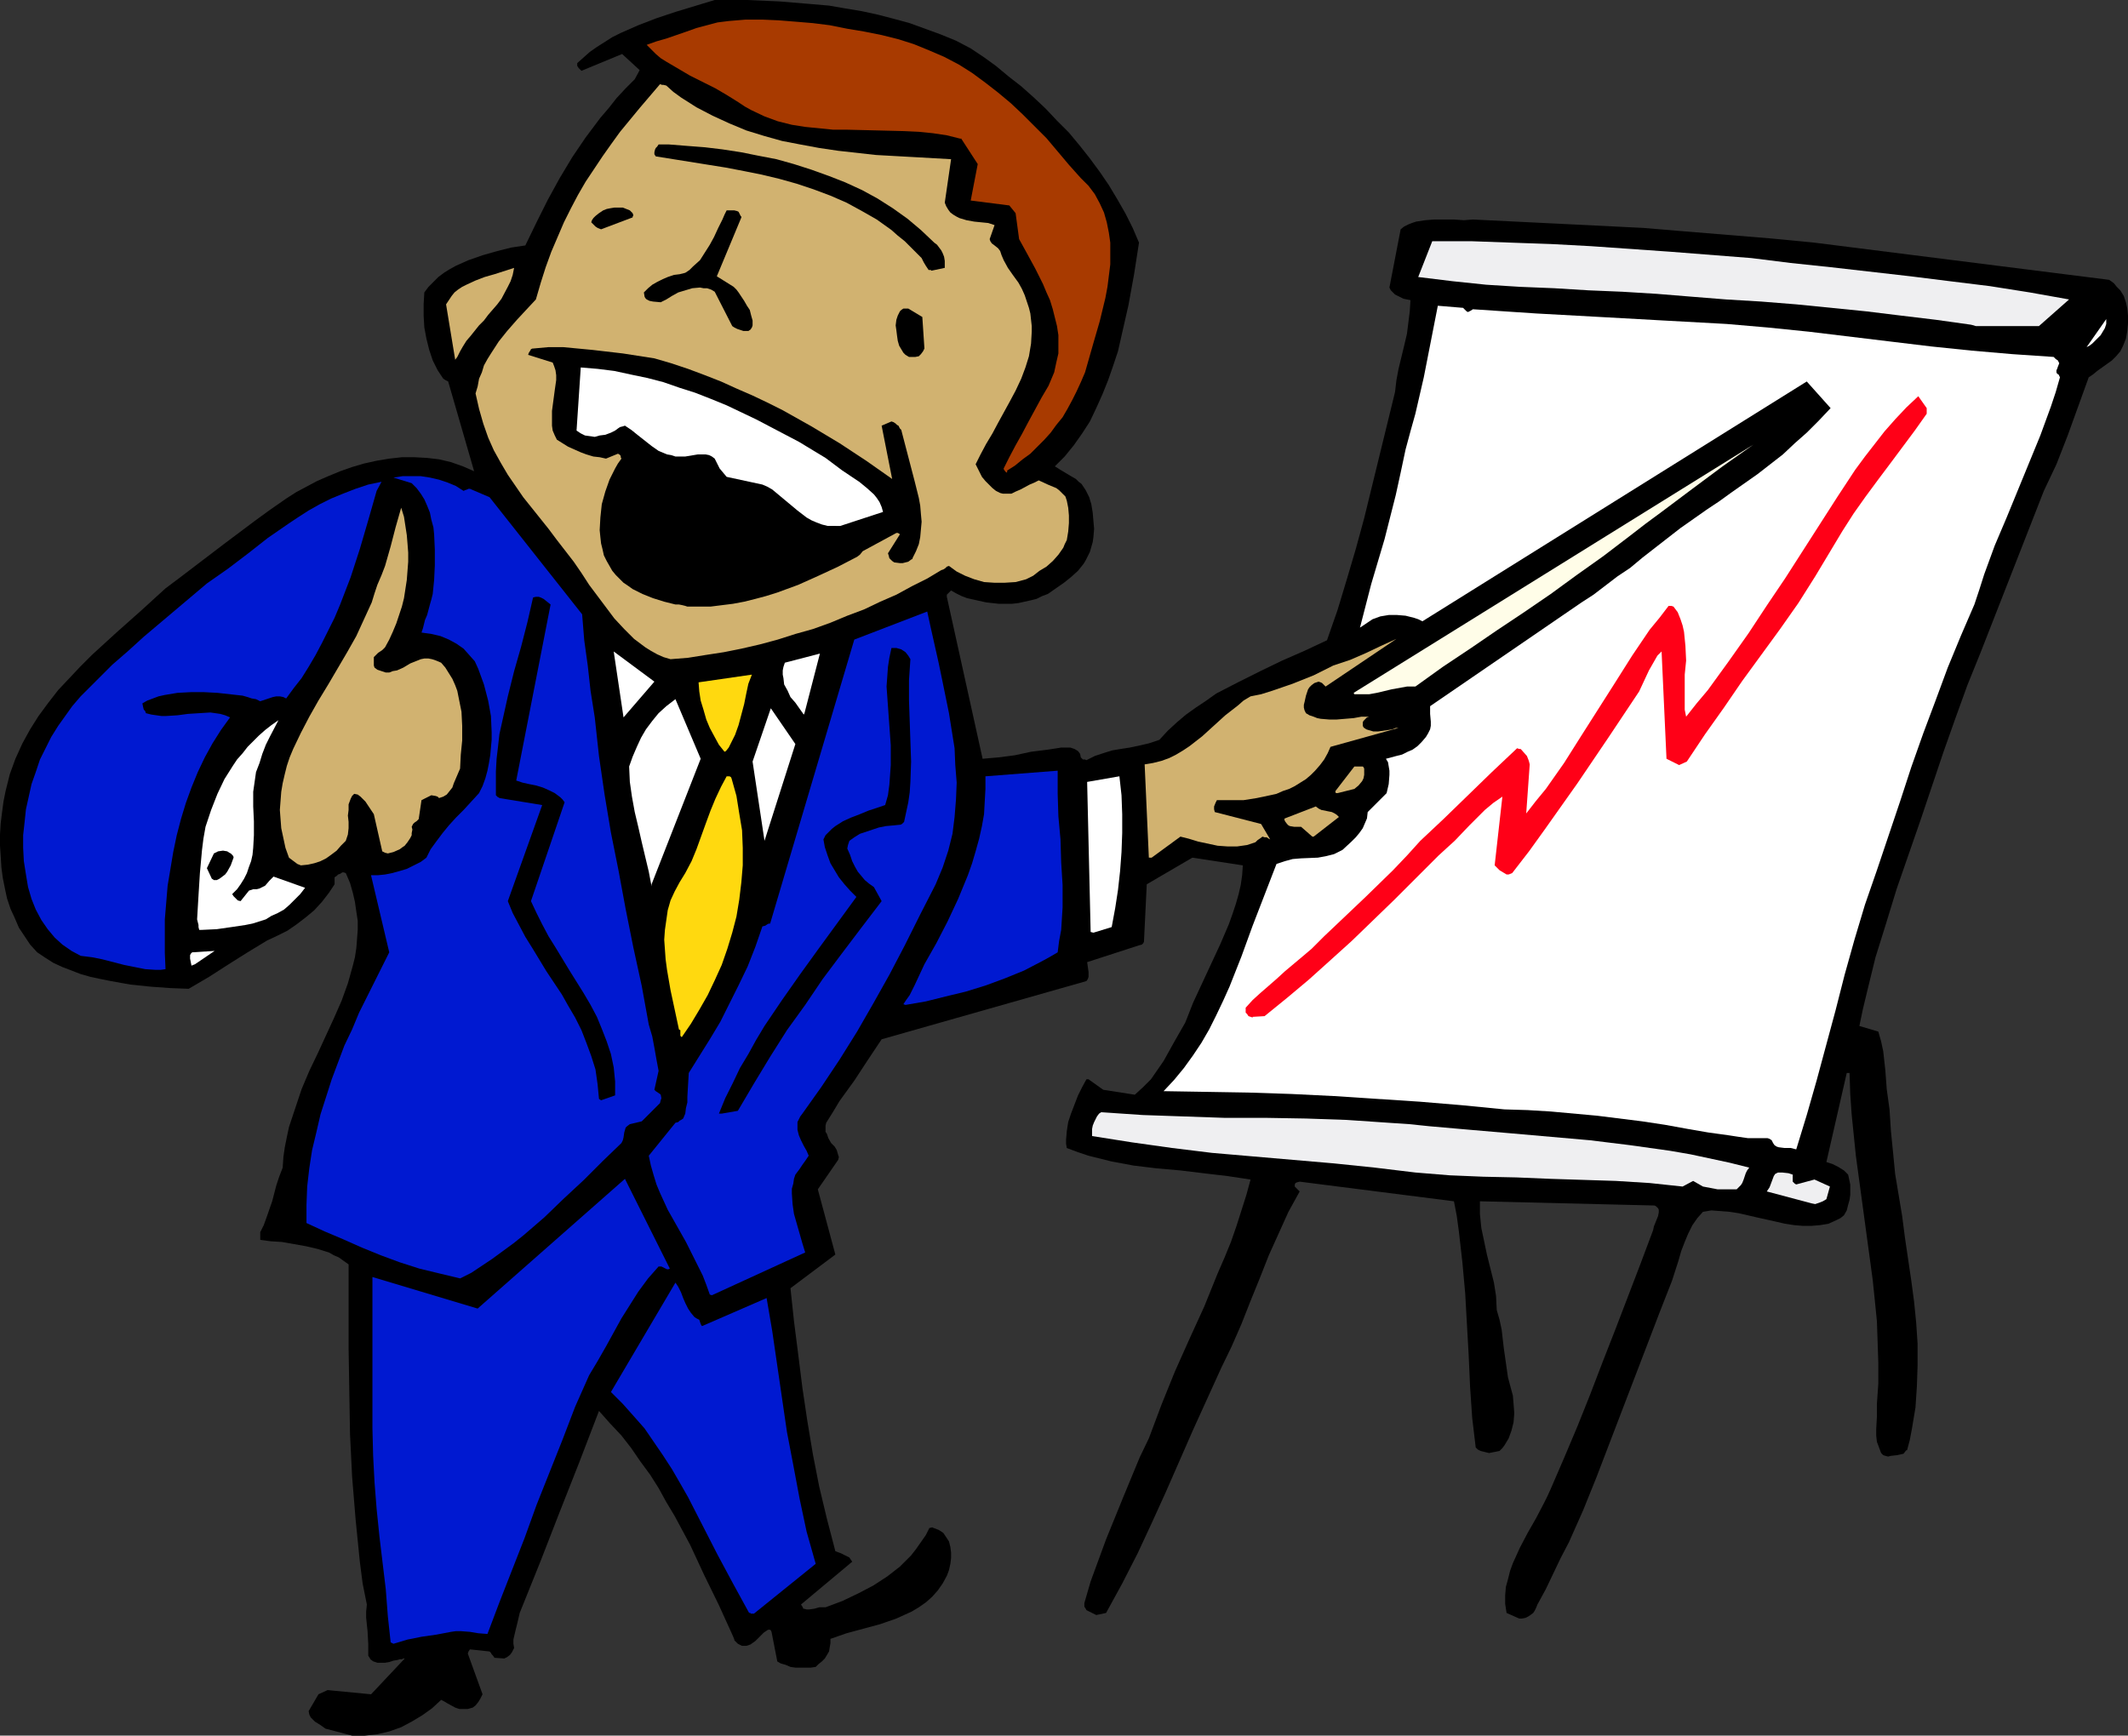 <?xml version="1.0" encoding="UTF-8" standalone="no"?>
<svg
   version="1.0"
   width="129.724mm"
   height="105.832mm"
   id="svg39"
   sodipodi:docname="Presenter 18.wmf"
   xmlns:inkscape="http://www.inkscape.org/namespaces/inkscape"
   xmlns:sodipodi="http://sodipodi.sourceforge.net/DTD/sodipodi-0.dtd"
   xmlns="http://www.w3.org/2000/svg"
   xmlns:svg="http://www.w3.org/2000/svg">
  <rect width="100%" height="100%" fill="#333333" stroke="none"/>
  <sodipodi:namedview
     id="namedview39"
     pagecolor="#ffffff"
     bordercolor="#000000"
     borderopacity="0.25"
     inkscape:showpageshadow="2"
     inkscape:pageopacity="0.0"
     inkscape:pagecheckerboard="0"
     inkscape:deskcolor="#d1d1d1"
     inkscape:document-units="mm" />
  <defs
     id="defs1">
    <pattern
       id="WMFhbasepattern"
       patternUnits="userSpaceOnUse"
       width="6"
       height="6"
       x="0"
       y="0" />
  </defs>
  <path
     style="fill:#000000;fill-opacity:1;fill-rule:evenodd;stroke:none"
     d="m 81.123,399.997 h 1.454 1.454 l 1.454,-0.162 1.454,-0.162 2.747,-0.646 2.747,-0.97 2.424,-1.293 2.424,-1.455 2.262,-1.616 2.101,-1.939 0.646,0.323 0.808,0.485 1.778,0.97 0.97,0.323 h 0.97 0.97 l 1.131,-0.323 0.646,-0.485 0.646,-0.808 0.485,-0.808 0.485,-0.97 -3.394,-9.374 0.162,-0.485 0.323,-0.485 4.525,0.485 0.323,0.323 0.162,0.323 0.323,0.323 0.323,0.485 2.262,0.162 0.646,-0.323 0.646,-0.485 0.485,-0.646 0.485,-0.97 -0.162,-0.97 v -0.97 l 0.485,-2.101 0.485,-1.939 0.485,-2.101 4.686,-11.636 4.525,-11.636 4.525,-11.475 4.525,-11.798 2.586,2.909 2.586,2.747 2.262,2.909 2.101,3.071 2.262,3.071 1.939,3.071 1.778,3.232 1.939,3.232 3.555,6.626 3.232,6.949 3.394,6.949 1.616,3.556 1.616,3.556 0.323,0.808 v 0.162 l 0.162,0.162 0.323,0.323 0.323,0.323 0.97,0.485 h 0.485 0.485 l 0.485,-0.162 0.485,-0.162 1.131,-0.808 0.97,-0.97 0.97,-0.97 0.97,-0.646 h 0.485 l 0.162,0.162 0.162,0.323 1.293,6.626 v 0.162 l 0.808,0.485 1.131,0.323 1.131,0.485 1.131,0.162 h 1.131 1.293 1.131 l 1.131,-0.162 0.646,-0.646 0.808,-0.646 0.646,-0.646 0.485,-0.808 0.485,-0.808 0.162,-0.97 0.162,-0.97 v -0.97 l 3.717,-1.293 7.757,-2.101 3.717,-1.293 1.778,-0.808 1.778,-0.808 1.616,-0.97 1.616,-1.131 1.454,-1.293 1.293,-1.455 1.131,-1.616 0.97,-1.778 0.485,-1.293 0.323,-1.455 0.162,-1.293 v -1.293 l -0.162,-1.293 -0.323,-1.293 -0.646,-0.97 -0.646,-0.97 -0.97,-0.646 -0.808,-0.323 -0.808,-0.323 -0.646,0.162 -0.808,1.616 -1.131,1.616 -1.131,1.616 -1.131,1.455 -1.293,1.293 -1.293,1.293 -1.454,1.131 -1.454,1.131 -3.232,2.101 -3.394,1.778 -3.717,1.778 -3.878,1.455 h -0.646 -0.808 l -1.131,0.323 -1.131,0.162 h -0.646 l -0.646,-0.162 h -0.162 v -0.162 l -0.162,-0.323 -0.323,-0.485 11.797,-9.859 -0.323,-0.485 -0.323,-0.485 -0.97,-0.485 -0.97,-0.485 -1.293,-0.485 -1.939,-7.434 -1.778,-7.434 -1.454,-7.434 -1.293,-7.758 -1.131,-7.596 -0.97,-7.758 -0.97,-7.596 -0.808,-7.596 10.342,-7.758 -4.04,-15.03 4.686,-6.788 0.162,-0.646 -0.162,-0.485 -0.323,-1.131 -0.485,-0.808 -0.808,-0.808 -0.646,-1.131 -0.323,-0.97 -0.323,-0.485 v -0.646 -0.808 l 0.162,-0.646 1.616,-2.586 1.454,-2.424 3.394,-4.687 3.07,-4.687 1.616,-2.424 1.616,-2.424 47.187,-13.414 0.323,-0.485 0.162,-0.485 v -1.131 l -0.162,-1.131 -0.162,-1.131 11.958,-3.879 0.646,-0.162 0.323,-0.323 0.162,-0.323 0.646,-13.252 10.504,-6.141 11.635,1.778 -0.162,2.263 -0.323,2.263 -0.485,2.101 -0.646,2.263 -0.808,2.424 -0.808,2.263 -1.939,4.525 -2.101,4.525 -2.101,4.525 -2.101,4.525 -1.778,4.525 -2.586,4.525 -2.424,4.364 -1.454,2.101 -1.454,2.101 -1.778,1.778 -1.939,1.778 -7.272,-1.131 -3.394,-2.424 h -0.485 l -0.97,1.778 -0.97,1.939 -0.808,2.101 -0.808,2.101 -0.646,1.939 -0.323,2.101 -0.162,1.939 v 0.97 l 0.162,0.97 2.586,0.97 2.424,0.808 2.586,0.646 2.586,0.646 5.171,0.97 5.333,0.646 5.494,0.485 5.333,0.646 5.494,0.646 5.333,0.808 -0.97,3.556 -1.131,3.556 -1.131,3.556 -1.293,3.717 -1.454,3.556 -1.616,3.717 -3.07,7.596 -3.394,7.434 -3.394,7.596 -3.07,7.596 -1.454,3.879 -1.454,3.879 -2.101,4.364 -1.939,4.687 -1.939,4.687 -3.878,9.535 -1.778,4.848 -1.778,4.848 -1.454,5.01 v 0.323 0.485 l 0.323,0.485 0.162,0.323 2.262,1.131 2.262,-0.485 3.717,-6.788 3.555,-6.949 3.232,-6.949 3.232,-7.111 6.302,-14.384 3.232,-7.111 3.232,-7.111 2.424,-5.01 2.262,-5.172 2.101,-5.333 2.101,-5.172 2.101,-5.333 2.262,-5.01 2.262,-5.01 2.586,-4.687 -0.323,-0.323 -0.162,-0.162 -0.323,-0.323 -0.323,-0.323 v -0.485 l 0.162,-0.323 0.323,-0.162 0.646,-0.162 35.552,4.525 0.646,3.394 0.485,3.556 0.808,7.111 0.646,7.111 0.808,14.384 0.323,7.273 0.485,7.111 0.808,6.788 0.485,0.485 0.646,0.323 0.646,0.162 0.646,0.162 0.646,0.162 0.808,-0.162 1.616,-0.323 0.646,-0.646 0.485,-0.646 0.485,-0.808 0.485,-0.808 0.646,-1.778 0.485,-1.939 0.162,-2.101 -0.162,-2.101 -0.162,-1.939 -0.485,-1.778 -0.646,-2.424 -0.323,-2.263 -0.646,-4.525 -0.485,-4.202 -0.485,-2.263 -0.646,-2.263 -0.162,-3.232 -0.485,-3.071 -1.616,-6.465 -0.646,-3.071 -0.646,-3.071 -0.323,-3.232 v -1.455 -1.455 l 40.238,0.97 0.323,0.162 0.323,0.323 0.162,0.162 0.162,0.323 v 0.646 l -0.162,0.808 -0.646,1.616 -0.323,0.808 -0.162,0.808 -2.909,7.758 -2.909,7.596 -2.909,7.596 -2.909,7.434 -2.909,7.596 -2.909,7.273 -3.07,7.273 -3.07,7.111 -0.808,1.778 -0.808,1.616 -1.778,3.394 -1.939,3.394 -1.778,3.394 -0.808,1.778 -0.808,1.778 -0.646,1.778 -0.485,1.939 -0.485,1.778 -0.162,1.939 v 1.939 l 0.323,2.101 2.909,1.293 h 0.646 l 0.808,-0.162 0.646,-0.323 0.485,-0.323 0.646,-0.485 0.323,-0.485 0.323,-0.646 0.323,-0.808 1.939,-3.556 3.394,-7.111 1.939,-3.717 3.232,-7.273 3.07,-7.596 2.909,-7.596 2.909,-7.596 5.818,-15.192 2.909,-7.596 2.909,-7.434 1.454,-4.525 0.646,-2.263 0.808,-2.101 0.808,-1.939 0.97,-1.939 1.131,-1.616 1.293,-1.455 1.939,-0.323 2.101,0.162 2.101,0.162 2.101,0.323 4.202,0.97 4.363,0.97 2.101,0.485 2.101,0.323 1.939,0.162 h 2.101 l 1.939,-0.162 1.939,-0.323 1.778,-0.808 0.97,-0.485 0.808,-0.646 0.646,-1.131 0.323,-1.293 0.323,-1.131 0.162,-1.131 v -1.293 -1.131 l -0.485,-2.263 -0.97,-0.97 -1.293,-0.808 -1.293,-0.646 -1.454,-0.485 4.686,-20.525 h 0.646 l 0.162,4.848 0.323,4.687 0.97,9.535 1.293,9.535 1.293,9.535 1.293,9.535 0.485,4.687 0.485,4.848 0.162,4.687 0.162,4.848 v 4.848 l -0.323,4.687 v 2.909 l -0.162,2.909 v 1.455 l 0.162,1.455 0.485,1.293 0.485,1.293 0.485,0.485 0.485,0.162 0.646,0.162 0.646,-0.162 1.454,-0.162 1.454,-0.323 0.485,-0.646 0.162,-0.162 h 0.162 l 0.646,-2.424 0.485,-2.586 0.808,-4.848 0.323,-4.848 0.162,-4.848 v -5.01 l -0.323,-4.848 -0.485,-4.848 -0.646,-4.848 -1.454,-9.859 -0.646,-5.01 -1.616,-9.697 -0.485,-5.01 -0.485,-4.848 -0.323,-5.01 -0.646,-4.687 -0.323,-4.364 -0.485,-4.364 -0.485,-2.263 -0.646,-2.263 -4.363,-1.293 0.808,-3.879 0.97,-4.04 1.939,-7.919 2.424,-7.758 2.424,-7.919 5.494,-15.838 5.333,-15.838 2.747,-7.758 2.747,-7.596 3.07,-7.596 2.909,-7.434 5.818,-14.869 5.818,-14.869 1.454,-3.071 1.454,-3.071 2.586,-6.626 4.848,-13.414 0.97,-0.646 0.97,-0.808 2.262,-1.616 1.131,-0.808 0.97,-0.97 0.97,-1.131 0.646,-1.293 0.646,-1.616 0.323,-1.778 0.162,-1.778 v -1.778 l -0.162,-1.616 -0.323,-1.455 -0.485,-1.455 -0.808,-1.293 -0.808,-0.808 -0.646,-0.808 -0.646,-0.485 -0.485,-0.323 -67.872,-8.566 -10.019,-0.97 -9.858,-0.808 -9.858,-0.808 -9.696,-0.808 -19.554,-0.97 -19.715,-0.97 -2.101,0.162 -2.262,-0.162 h -4.525 l -2.101,0.162 -2.101,0.323 -0.97,0.323 -0.808,0.323 -0.97,0.485 -0.808,0.646 -2.586,13.414 0.323,0.646 0.485,0.485 0.485,0.485 0.646,0.323 1.293,0.646 1.616,0.323 -0.162,2.586 -0.323,2.586 -0.323,2.586 -0.646,2.747 -1.293,5.333 -0.485,2.586 -0.323,2.747 -3.555,14.545 -3.555,14.545 -1.939,7.111 -2.101,7.111 -2.101,6.949 -2.424,6.949 -5.171,2.424 -5.171,2.263 -5.01,2.424 -5.171,2.586 -5.01,2.586 -2.262,1.616 -2.424,1.616 -2.262,1.616 -2.101,1.778 -2.101,1.939 -1.939,2.101 -2.424,0.808 -2.101,0.485 -2.262,0.485 -2.101,0.323 -1.939,0.323 -2.101,0.646 -1.939,0.646 -1.939,0.97 -0.323,-0.162 h -0.323 -0.162 l -0.162,-0.162 -0.162,-0.162 -0.162,-0.162 -0.162,-0.808 -0.485,-0.646 -0.808,-0.485 -0.97,-0.323 h -0.97 -1.131 l -0.97,0.162 -2.101,0.323 -3.878,0.485 -3.717,0.808 -3.717,0.485 -1.939,0.162 -1.778,0.162 -8.242,-37.333 v -0.485 l 0.323,-0.323 0.162,-0.162 0.162,-0.162 0.323,-0.323 1.131,0.646 1.293,0.646 1.293,0.485 1.454,0.323 2.909,0.646 2.909,0.323 h 3.07 l 1.454,-0.162 1.454,-0.323 1.454,-0.323 1.293,-0.323 1.293,-0.646 1.293,-0.485 3.717,-2.586 1.616,-1.293 1.616,-1.455 1.293,-1.616 0.485,-0.808 0.485,-0.97 0.485,-0.97 0.646,-2.263 0.162,-1.131 0.162,-1.939 -0.162,-1.778 -0.162,-1.939 -0.323,-1.939 -0.485,-1.616 -0.808,-1.616 -0.97,-1.455 -0.646,-0.485 -0.646,-0.646 -1.131,-0.646 -2.424,-1.455 -1.293,-0.808 2.262,-2.263 2.101,-2.586 1.939,-2.747 1.778,-2.747 1.454,-3.071 1.454,-3.232 1.293,-3.232 1.131,-3.232 1.131,-3.394 0.808,-3.556 1.616,-7.111 1.293,-7.111 1.131,-7.273 -1.454,-3.394 -1.616,-3.232 -1.939,-3.394 -1.939,-3.232 -2.101,-3.071 -2.262,-3.071 -2.424,-3.071 -2.424,-2.909 -2.747,-2.747 -2.586,-2.747 -2.747,-2.586 -2.909,-2.586 -2.909,-2.263 -2.909,-2.424 -2.909,-2.101 -2.909,-1.939 -3.394,-1.778 -3.555,-1.455 -3.555,-1.293 -3.555,-1.293 -3.555,-0.97 -3.717,-0.97 -3.717,-0.808 -3.878,-0.646 -3.717,-0.646 L 187.294,0.97 179.537,0.323 172.104,0 h -7.434 l -9.05,2.747 -4.363,1.455 -4.202,1.616 -4.04,1.778 -1.939,0.97 -1.778,1.131 -1.778,1.131 -1.616,1.131 -1.454,1.293 -1.454,1.293 v 0.646 l 0.323,0.485 0.323,0.323 0.323,0.323 9.373,-3.879 4.04,3.717 -1.131,2.101 -2.101,2.101 -2.101,2.263 -1.778,2.263 -1.939,2.263 -3.394,4.525 -3.07,4.525 -2.909,4.848 -2.747,5.01 -2.586,5.172 -2.586,5.333 -3.232,0.485 -3.232,0.808 -3.394,0.97 -3.232,1.131 -1.454,0.646 -1.454,0.646 -1.454,0.808 -1.293,0.808 -1.293,0.97 -1.131,1.131 -1.131,1.131 -0.97,1.293 -0.162,2.747 v 2.586 l 0.162,2.747 0.485,2.586 0.646,2.586 0.808,2.424 1.131,2.263 1.293,1.939 0.485,0.323 0.323,0.162 0.323,0.162 v 0 l 5.979,20.687 -2.586,-1.131 -2.747,-0.97 -2.747,-0.646 -2.747,-0.323 -2.909,-0.162 h -2.909 l -2.909,0.323 -2.909,0.485 -2.909,0.646 -2.747,0.808 -2.747,0.97 -2.747,1.131 -2.586,1.131 -2.424,1.293 -2.424,1.293 -2.262,1.455 -3.717,2.586 -3.555,2.586 -7.11,5.333 -3.394,2.586 -3.394,2.586 -3.394,2.586 -3.232,2.424 -5.494,5.01 -2.909,2.586 -2.909,2.586 -5.656,5.172 -2.586,2.586 -2.586,2.747 -2.586,2.747 -2.262,2.909 -2.262,3.071 -1.939,3.071 -1.778,3.232 -1.616,3.556 -1.293,3.556 -0.485,1.939 -0.485,1.939 -0.485,2.424 -0.323,2.424 -0.323,2.586 L 0,192.322 v 2.586 l 0.162,2.424 0.162,2.586 0.323,2.424 0.485,2.424 0.485,2.263 0.808,2.424 0.97,2.101 0.97,2.263 1.293,1.939 1.293,1.939 1.616,1.778 1.939,1.293 1.778,1.131 2.101,0.97 2.101,0.808 2.101,0.808 2.262,0.646 2.262,0.485 2.424,0.485 4.525,0.808 4.686,0.485 4.525,0.323 4.202,0.162 4.686,-2.747 4.525,-2.909 4.363,-2.747 4.525,-2.747 2.424,-1.131 2.262,-1.131 2.101,-1.455 2.101,-1.616 1.939,-1.616 1.778,-1.939 1.616,-2.101 1.293,-1.939 v -0.646 -0.485 -0.485 l 0.485,-0.323 0.323,-0.323 0.485,-0.162 0.485,-0.323 h 0.323 l 0.485,0.162 0.97,2.263 0.646,2.263 0.485,2.101 0.323,2.263 0.323,2.101 v 2.101 l -0.162,2.101 -0.162,2.101 -0.323,2.101 -0.485,1.939 -1.131,4.04 -1.454,4.04 -1.778,4.04 -3.717,8.081 -1.939,4.04 -1.778,4.202 -1.454,4.364 -1.454,4.364 -0.485,2.263 -0.485,2.424 -0.323,2.263 -0.162,2.424 -0.808,2.101 -0.646,1.939 -0.97,3.717 -1.293,3.717 -0.646,1.778 -0.808,1.616 v 1.778 l 2.424,0.323 2.586,0.162 2.747,0.485 2.747,0.485 2.747,0.646 2.586,0.808 1.131,0.646 1.131,0.485 1.131,0.808 1.131,0.808 v 19.555 l 0.162,9.859 0.162,9.697 0.485,9.859 0.808,9.859 0.485,4.848 0.485,4.848 0.646,5.01 0.97,4.848 -0.162,1.616 v 1.455 l 0.323,3.071 0.162,2.909 v 1.293 1.455 l 0.323,0.485 0.162,0.323 0.646,0.485 0.97,0.323 h 0.808 0.97 l 0.97,-0.162 0.97,-0.323 0.97,-0.162 0.485,-0.162 h 0.485 l 0.323,-0.162 h 0.323 l -7.757,8.242 -10.019,-0.97 -2.101,0.97 -2.262,3.879 0.162,0.808 0.323,0.646 0.485,0.485 0.485,0.485 1.293,0.808 1.131,0.808 z"
     id="path1" />
  <path
     style="fill:#0019d1;fill-opacity:1;fill-rule:evenodd;stroke:none"
     d="m 90.657,378.825 1.616,-0.485 1.616,-0.485 3.232,-0.646 3.394,-0.485 3.394,-0.646 1.131,-0.162 h 1.131 l 2.101,0.162 0.97,0.162 0.97,0.162 2.101,0.162 2.747,-7.273 2.909,-7.434 2.909,-7.434 2.747,-7.596 5.979,-15.03 2.909,-7.596 3.232,-7.273 1.939,-3.232 1.939,-3.394 1.778,-3.232 1.778,-3.232 1.939,-3.071 1.939,-3.071 2.262,-3.071 2.424,-2.747 h 0.323 0.323 l 0.646,0.323 0.646,0.323 h 0.323 l 0.323,-0.162 -10.342,-20.687 -33.936,29.899 -24.24,-7.273 v 8.727 8.566 8.889 8.727 l 0.162,6.303 0.323,6.141 0.485,6.141 0.646,6.303 1.454,12.121 0.485,6.303 0.646,5.98 z"
     id="path2" />
  <path
     style="fill:#0019d1;fill-opacity:1;fill-rule:evenodd;stroke:none"
     d="m 173.72,371.876 14.221,-11.475 -2.101,-7.434 -1.616,-7.596 -1.454,-7.758 -1.454,-7.596 -2.262,-15.515 -1.131,-7.758 -1.293,-7.596 -14.867,6.465 -0.162,-0.162 -0.162,-0.323 -0.162,-0.485 -0.162,-0.485 -0.646,-0.323 -0.485,-0.323 -0.808,-0.97 -0.646,-0.97 -0.646,-1.293 -0.485,-1.131 -0.485,-1.293 -0.646,-1.293 -0.646,-0.97 -14.867,25.212 2.747,2.747 2.586,2.909 2.424,2.747 2.101,3.071 2.101,3.071 2.101,3.232 1.778,3.071 1.939,3.394 3.394,6.626 3.394,6.626 3.555,6.626 3.717,6.788 h 0.323 v 0.162 0 z"
     id="path3" />
  <path
     style="fill:#0019d1;fill-opacity:1;fill-rule:evenodd;stroke:none"
     d="m 164.024,298.503 21.493,-9.859 -0.646,-2.101 -0.646,-2.263 -1.293,-4.525 -0.323,-2.263 -0.162,-2.424 v -1.131 l 0.323,-1.131 0.162,-1.131 0.323,-0.97 0.97,-1.293 0.646,-0.97 0.808,-1.131 0.646,-0.97 -0.485,-1.131 -0.646,-1.131 -0.646,-1.293 -0.485,-1.131 -0.323,-1.293 v -1.131 -0.646 l 0.323,-0.646 0.323,-0.646 0.485,-0.646 4.363,-6.141 4.202,-6.303 4.04,-6.465 3.717,-6.465 3.717,-6.626 3.555,-6.788 3.555,-7.111 3.555,-6.949 0.808,-1.939 0.808,-1.939 0.646,-1.939 0.646,-1.939 0.97,-3.879 0.485,-3.879 0.323,-4.04 0.162,-3.879 -0.323,-4.04 -0.162,-3.879 -0.646,-4.04 -0.646,-4.04 -1.616,-7.919 -0.808,-3.879 -1.778,-7.919 -0.808,-3.717 -16.806,6.465 -19.392,65.454 h -0.323 l -0.323,0.162 -0.485,0.323 -0.646,0.162 -1.616,4.687 -1.778,4.525 -2.101,4.364 -2.101,4.202 -2.101,4.202 -2.424,4.04 -4.848,7.758 -0.162,2.747 -0.162,2.747 v 1.293 l -0.323,1.293 -0.162,1.293 -0.485,1.131 -0.485,0.323 -0.323,0.162 -0.323,0.323 -0.646,0.162 -6.141,7.596 0.485,2.263 0.646,2.263 0.646,2.101 0.808,1.939 1.778,3.879 2.101,3.717 2.101,3.717 1.939,3.879 1.939,3.879 0.808,2.101 0.808,2.263 z"
     id="path4" />
  <path
     style="fill:#0019d1;fill-opacity:1;fill-rule:evenodd;stroke:none"
     d="m 106.009,294.624 2.586,-1.293 2.424,-1.616 2.424,-1.616 2.424,-1.778 2.424,-1.778 2.424,-1.939 4.686,-4.04 4.525,-4.364 4.525,-4.202 4.363,-4.364 4.363,-4.202 0.323,-0.646 0.162,-0.646 0.162,-1.131 0.323,-1.131 0.323,-0.323 0.646,-0.485 2.747,-0.646 3.878,-3.879 0.323,-0.323 0.162,-0.646 0.162,-0.485 -0.162,-0.808 -0.162,-0.162 -0.485,-0.323 -0.485,-0.323 -0.323,-0.323 0.97,-4.364 -0.485,-2.586 -0.485,-2.747 -0.485,-2.586 -0.808,-2.747 -1.616,-8.889 -1.939,-8.889 -1.778,-8.889 -1.616,-8.727 -1.778,-8.889 -1.454,-8.727 -1.293,-8.889 -0.97,-8.889 -0.485,-3.071 -0.485,-3.071 -0.646,-5.818 -0.808,-5.818 -0.485,-5.98 -21.331,-26.99 -4.525,-1.939 h -0.323 l -0.323,0.162 -0.485,0.162 -0.323,0.162 -1.778,-1.131 -1.939,-0.808 -1.939,-0.646 -2.101,-0.485 -2.101,-0.323 h -2.101 -2.101 l -2.101,0.323 4.202,1.293 1.131,1.131 0.97,1.293 0.808,1.293 0.646,1.455 0.646,1.616 0.323,1.616 0.485,1.778 0.162,1.616 0.162,3.556 v 3.556 l -0.162,3.394 -0.323,3.232 -0.323,1.293 -0.323,1.131 -0.646,2.424 -0.485,1.131 -0.485,1.939 -0.323,0.97 2.262,0.323 2.101,0.485 1.939,0.808 1.778,0.97 1.616,1.131 1.293,1.455 1.293,1.455 0.808,1.778 1.293,3.556 0.97,3.717 0.646,3.556 0.162,3.717 v 1.778 l -0.162,1.778 -0.162,1.778 -0.323,1.939 -0.323,1.616 -0.485,1.778 -0.646,1.778 -0.808,1.616 -1.778,1.939 -1.778,1.939 -1.778,1.778 -1.616,1.778 -1.454,1.778 -1.454,1.939 -1.293,1.778 -0.97,1.939 -1.293,0.97 -1.616,0.808 -1.616,0.808 -1.616,0.485 -1.778,0.485 -1.616,0.323 -1.616,0.162 h -1.616 l 4.202,17.778 -1.616,3.232 -1.778,3.556 -1.778,3.556 -1.778,3.556 -1.616,3.879 -1.778,3.717 -1.454,3.879 -1.454,3.879 -1.293,4.04 -1.293,4.04 -0.97,4.202 -0.97,4.04 -0.646,4.202 -0.485,4.202 -0.162,4.202 v 4.202 l 4.202,1.939 4.202,1.778 4.363,1.939 4.363,1.778 4.363,1.616 4.525,1.455 4.686,1.131 z"
     id="path5" />
  <path
     style="fill:#efeff1;fill-opacity:1;fill-rule:evenodd;stroke:none"
     d="m 417.412,277.331 0.808,0.162 0.97,-0.323 0.808,-0.323 0.808,-0.485 0.808,-2.909 -3.555,-1.616 -4.202,1.131 -0.323,-0.162 -0.162,-0.162 -0.323,-0.323 v -0.485 -1.131 l -0.97,-0.323 -1.454,-0.162 h -0.97 l -0.646,0.323 -0.323,0.485 -0.97,2.586 -0.323,0.485 -0.323,0.485 z"
     id="path6" />
  <path
     style="fill:#efeff1;fill-opacity:1;fill-rule:evenodd;stroke:none"
     d="m 395.758,274.099 h 4.363 l 0.485,-0.485 0.485,-0.485 0.323,-0.485 0.323,-0.808 0.485,-1.455 0.323,-0.646 0.485,-0.646 -4.525,-1.131 -4.525,-0.97 -4.525,-0.97 -4.686,-0.808 -9.211,-1.293 -9.211,-1.131 -9.211,-0.808 -9.211,-0.808 -9.373,-0.808 -9.211,-0.808 -4.686,-0.485 -4.848,-0.323 -9.534,-0.646 -9.373,-0.323 -9.534,-0.162 h -9.373 l -9.373,-0.323 -9.373,-0.323 -9.534,-0.646 -0.485,0.323 -0.485,0.646 -0.323,0.646 -0.323,0.646 -0.323,0.808 -0.162,0.808 v 0.808 0.808 l 9.211,1.455 9.211,1.293 9.211,1.131 9.373,0.808 18.746,1.616 9.373,0.97 9.373,1.131 7.918,0.646 7.757,0.323 7.595,0.162 7.757,0.323 15.19,0.485 7.757,0.485 7.595,0.808 2.424,-1.293 2.262,1.293 z"
     id="path7" />
  <path
     style="fill:#ffffff;fill-opacity:1;fill-rule:evenodd;stroke:none"
     d="m 413.857,264.887 2.424,-7.919 2.262,-7.919 4.363,-16.161 2.101,-8.242 2.262,-8.081 2.424,-8.081 2.747,-7.919 5.333,-15.838 2.586,-7.919 2.747,-7.758 2.909,-7.758 2.747,-7.434 3.07,-7.434 3.07,-7.111 1.131,-3.394 1.131,-3.556 2.424,-6.626 2.747,-6.465 2.586,-6.303 2.586,-6.303 2.586,-6.303 2.424,-6.626 1.131,-3.394 0.97,-3.394 -0.162,-0.323 -0.162,-0.323 -0.323,-0.162 -0.162,-0.323 v -0.485 l 0.162,-0.323 0.162,-0.485 0.323,-0.808 -0.162,-0.323 -0.162,-0.323 -0.485,-0.323 -0.485,-0.485 -9.534,-0.646 -9.373,-0.808 -9.373,-0.97 -9.373,-1.131 -18.746,-2.263 -9.534,-0.97 -9.373,-0.808 -14.706,-0.808 -14.544,-0.808 -14.706,-0.808 -14.544,-0.97 -0.485,0.323 -0.646,0.323 -0.323,-0.162 -0.485,-0.485 -0.323,-0.323 -5.818,-0.485 -1.616,8.242 -1.616,8.242 -0.97,4.202 -0.97,4.202 -1.131,4.04 -1.131,4.202 -1.131,5.333 -1.131,5.172 -2.586,10.182 -3.07,10.343 -1.293,5.01 -1.293,5.01 1.454,-0.97 1.454,-0.97 1.778,-0.646 1.939,-0.323 h 1.939 l 1.939,0.162 1.939,0.485 0.97,0.323 0.97,0.485 88.557,-55.272 5.494,6.141 -2.747,2.909 -2.747,2.747 -2.747,2.424 -2.747,2.586 -2.909,2.263 -2.909,2.263 -5.979,4.202 -2.909,2.101 -2.909,1.939 -5.979,4.202 -5.818,4.525 -2.909,2.263 -2.909,2.424 -2.909,1.939 -2.747,2.101 -2.747,2.101 -2.747,1.778 -34.906,23.919 v 0.808 0.97 l 0.162,1.778 v 0.97 l -0.162,0.808 -0.485,0.97 -0.485,0.808 -0.97,1.131 -0.97,0.97 -1.131,0.808 -1.131,0.485 -1.293,0.646 -1.293,0.323 -2.424,0.646 0.485,0.808 0.162,0.97 0.162,0.97 v 0.97 l -0.162,2.101 -0.485,2.101 -4.363,4.364 -0.162,1.455 -0.485,1.131 -0.485,1.131 -0.808,1.131 -0.808,0.97 -0.97,0.97 -2.101,1.939 -0.97,0.485 -0.97,0.485 -1.939,0.485 -1.778,0.323 -3.878,0.162 -1.939,0.162 -1.778,0.485 -0.97,0.323 -0.97,0.323 -2.747,7.111 -2.747,7.111 -2.586,7.111 -2.747,6.949 -1.454,3.232 -1.616,3.394 -1.616,3.232 -1.778,3.071 -1.939,2.909 -2.101,2.909 -2.262,2.747 -2.424,2.586 9.858,0.162 9.696,0.162 9.858,0.323 9.858,0.485 9.858,0.646 9.858,0.646 9.696,0.808 9.858,0.97 5.333,0.162 5.333,0.323 5.333,0.485 5.333,0.485 5.171,0.646 5.171,0.646 5.333,0.808 5.333,0.97 4.686,0.808 4.686,0.646 2.101,0.323 2.262,0.323 h 2.262 2.262 l 0.485,0.162 0.485,0.323 0.323,0.646 0.323,0.485 0.485,0.323 0.485,0.162 1.293,0.162 h 1.454 z"
     id="path8" />
  <path
     style="fill:#000000;fill-opacity:1;fill-rule:evenodd;stroke:none"
     d="m 166.286,256.644 3.717,-0.646 3.717,-6.303 3.717,-6.141 3.878,-6.141 4.202,-5.818 4.04,-5.98 4.363,-5.818 4.525,-5.98 4.686,-6.141 -1.778,-3.232 -1.131,-0.808 -0.97,-0.808 -0.808,-0.97 -0.808,-0.97 -0.646,-1.131 -0.646,-1.293 -0.485,-1.455 -0.646,-1.455 0.162,-0.808 0.323,-0.97 1.131,-0.808 1.293,-0.808 1.454,-0.485 1.454,-0.485 1.454,-0.485 1.616,-0.323 1.778,-0.162 1.616,-0.162 0.323,-0.162 0.485,-0.485 0.485,-2.263 0.485,-2.263 0.323,-2.263 0.162,-2.424 0.162,-4.687 -0.162,-4.687 -0.162,-4.687 -0.162,-4.687 v -4.687 l 0.162,-2.424 0.162,-2.424 -0.485,-0.808 -0.646,-0.808 -0.97,-0.646 -1.131,-0.323 h -1.131 l -0.485,2.263 -0.323,2.101 -0.162,2.263 -0.162,2.263 0.323,4.525 0.323,4.525 0.323,4.525 v 4.525 l -0.162,2.263 -0.162,2.263 -0.323,2.424 -0.646,2.263 -1.939,0.646 -1.939,0.646 -1.939,0.808 -2.101,0.808 -1.778,0.808 -1.778,1.131 -0.808,0.646 -0.646,0.646 -0.808,0.808 -0.485,0.97 0.323,1.778 0.646,1.939 0.646,1.778 0.97,1.616 0.97,1.616 1.293,1.616 1.293,1.455 1.454,1.455 -4.363,5.98 -4.363,5.98 -4.202,5.818 -4.202,5.98 -4.04,5.98 -1.939,3.232 -1.778,3.232 -1.939,3.232 -1.616,3.394 -1.778,3.556 -1.454,3.556 z"
     id="path9" />
  <path
     style="fill:#000000;fill-opacity:1;fill-rule:evenodd;stroke:none"
     d="m 138.491,253.574 3.232,-1.131 v -1.616 -1.616 l -0.323,-3.232 -0.646,-3.071 -0.97,-2.909 -1.131,-2.909 -1.131,-2.747 -1.454,-2.747 -1.616,-2.747 -3.232,-5.172 -3.232,-5.333 -1.616,-2.586 -1.454,-2.747 -1.293,-2.586 -1.293,-2.747 7.757,-22.788 -0.485,-0.646 -0.485,-0.485 -1.293,-0.97 -1.293,-0.646 -1.454,-0.646 -1.616,-0.485 -1.616,-0.323 -1.454,-0.323 -1.454,-0.485 7.918,-40.565 -0.808,-0.646 -0.808,-0.646 -0.646,-0.323 -0.485,-0.162 h -0.646 l -0.646,0.162 -1.293,5.657 -1.454,5.657 -1.616,5.657 -1.454,5.818 -1.293,5.818 -0.646,2.909 -0.323,2.909 -0.323,2.747 -0.162,2.909 v 2.747 2.747 l 0.485,0.485 h 0.162 l 0.162,0.162 9.858,1.616 -7.918,22.141 1.131,2.747 1.454,2.747 1.454,2.747 1.616,2.586 3.232,5.333 3.555,5.333 1.454,2.586 1.616,2.747 1.454,2.909 1.131,2.909 1.131,3.071 0.97,3.071 0.485,3.394 0.323,3.394 z"
     id="path10" />
  <path
     style="fill:#ffd90f;fill-opacity:1;fill-rule:evenodd;stroke:none"
     d="m 157.075,239.028 2.101,-3.071 1.939,-3.232 1.939,-3.394 1.616,-3.394 1.616,-3.556 1.293,-3.717 1.131,-3.717 0.97,-3.717 0.646,-3.879 0.485,-4.04 0.323,-3.879 v -4.04 l -0.162,-4.04 -0.646,-3.879 -0.646,-4.04 -1.131,-4.04 -0.162,-0.323 -0.323,-0.162 h -0.646 l -1.293,2.424 -1.293,2.747 -1.131,2.747 -1.131,3.071 -2.101,5.818 -1.131,2.747 -1.454,2.747 -1.293,2.101 -1.131,2.101 -0.97,2.101 -0.646,2.263 -0.323,2.263 -0.323,2.263 -0.162,2.263 0.162,2.263 0.162,2.263 0.323,2.424 0.808,4.687 0.97,4.525 0.97,4.525 0.323,0.162 v 0.323 0.97 l 0.162,0.162 z"
     id="path11" />
  <path
     style="fill:#ff0017;fill-opacity:1;fill-rule:evenodd;stroke:none"
     d="m 288.617,234.342 2.747,-0.162 5.171,-4.202 5.01,-4.202 4.848,-4.364 5.01,-4.525 4.848,-4.687 5.01,-4.848 5.01,-5.01 5.171,-5.172 1.939,-1.778 1.778,-1.616 3.394,-3.556 1.778,-1.778 1.778,-1.778 1.939,-1.616 2.101,-1.455 -1.778,15.838 0.485,0.485 0.646,0.646 0.808,0.485 0.808,0.485 h 0.485 l 0.808,-0.323 3.878,-5.01 3.717,-5.172 7.434,-10.505 7.11,-10.505 7.11,-10.667 1.131,-2.424 1.131,-2.424 1.293,-2.263 0.646,-1.131 0.97,-0.97 1.131,24.727 2.909,1.455 1.778,-0.808 4.202,-6.303 4.363,-6.141 4.202,-6.141 4.363,-5.98 4.363,-5.98 4.202,-5.98 3.878,-6.141 3.878,-6.465 2.424,-4.04 2.586,-4.04 2.747,-3.879 2.747,-3.717 2.909,-3.879 5.656,-7.596 2.747,-3.879 v -1.293 l -1.939,-2.747 -2.747,2.586 -2.586,2.747 -2.424,2.747 -2.262,2.909 -2.262,2.909 -2.262,3.071 -4.04,6.141 -8.08,12.606 -4.04,6.303 -4.04,5.98 -4.363,6.626 -4.686,6.626 -4.686,6.465 -2.586,3.071 -2.424,3.071 -0.323,-1.616 v -1.455 -3.232 -3.394 l 0.323,-3.232 -0.162,-3.394 -0.162,-1.616 -0.162,-1.616 -0.323,-1.455 -0.485,-1.455 -0.646,-1.616 -0.97,-1.293 -0.485,-0.162 h -0.646 l -2.101,2.747 -2.262,2.747 -4.04,5.98 -3.878,6.141 -7.918,12.444 -3.878,6.141 -4.202,5.98 -2.262,2.747 -2.262,2.909 0.808,-11.313 -0.162,-0.646 -0.162,-0.485 -0.323,-0.808 -1.293,-1.455 -0.162,-0.162 h -0.323 l -0.485,-0.162 -5.818,5.495 -5.656,5.495 -5.494,5.333 -5.333,5.01 -3.07,3.394 -3.232,3.394 -6.302,6.141 -6.464,6.141 -3.07,2.909 -2.909,2.909 -2.101,1.778 -4.04,3.394 -1.939,1.778 -3.717,3.232 -1.778,1.616 -1.616,1.778 v 1.131 l 0.323,0.323 0.323,0.485 0.485,0.162 0.485,0.162 z"
     id="path12" />
  <path
     style="fill:#0019d1;fill-opacity:1;fill-rule:evenodd;stroke:none"
     d="m 208.625,231.594 4.686,-0.808 4.525,-1.131 4.686,-1.131 4.686,-1.455 4.363,-1.616 4.363,-1.778 4.04,-2.101 1.778,-0.97 1.939,-1.131 0.323,-2.586 0.485,-2.586 0.162,-2.586 0.162,-2.586 v -5.172 l -0.323,-5.172 -0.162,-5.333 -0.485,-5.333 -0.162,-5.172 v -5.333 l -16.645,1.293 v 0 2.909 l -0.162,2.909 -0.162,2.909 -0.485,2.747 -0.646,2.909 -0.808,2.909 -0.808,2.747 -0.97,2.747 -1.131,2.747 -1.131,2.747 -2.424,5.172 -2.586,5.01 -2.747,4.848 -1.131,2.424 -1.131,2.424 -1.131,2.263 -0.808,1.131 -0.646,0.97 z"
     id="path13" />
  <path
     style="fill:#0019d1;fill-opacity:1;fill-rule:evenodd;stroke:none"
     d="m 38.138,223.352 -0.162,-3.717 v -3.879 -3.879 l 0.323,-3.879 0.323,-3.879 0.646,-3.879 0.646,-3.879 0.808,-3.879 0.97,-3.717 1.131,-3.717 1.293,-3.556 1.454,-3.556 1.616,-3.394 1.778,-3.232 1.939,-3.071 2.101,-2.909 -1.131,-0.485 -1.131,-0.323 -1.131,-0.162 -1.131,-0.162 -2.586,0.162 -2.586,0.162 -2.424,0.323 -2.586,0.162 h -1.131 l -1.131,-0.162 -1.131,-0.162 -1.293,-0.323 -0.162,-0.485 -0.162,-0.162 -0.162,-0.162 -0.162,-0.646 -0.162,-0.808 1.131,-0.646 1.293,-0.485 1.293,-0.485 1.454,-0.323 2.909,-0.485 3.07,-0.162 h 3.07 l 3.07,0.162 2.909,0.323 2.909,0.323 1.131,0.323 0.97,0.323 0.97,0.162 0.97,0.485 1.454,-0.485 1.454,-0.485 0.808,-0.162 h 0.808 l 0.808,0.162 0.646,0.323 1.778,-2.424 1.778,-2.263 1.616,-2.586 1.616,-2.747 1.454,-2.747 1.454,-2.909 1.454,-2.909 1.293,-3.071 2.424,-6.303 2.101,-6.465 1.939,-6.626 1.939,-6.788 1.131,-2.101 -3.07,0.646 -2.909,0.97 -2.909,1.131 -2.747,1.131 -2.586,1.293 -2.586,1.455 -2.262,1.455 -2.424,1.616 -4.686,3.232 -4.525,3.556 -4.686,3.556 -4.848,3.394 -14.544,12.283 -3.555,3.232 -3.717,3.232 -3.555,3.556 -3.717,3.717 -1.939,2.263 -1.616,2.263 -1.616,2.263 -1.616,2.586 -1.293,2.586 -1.293,2.586 -0.97,2.909 -0.97,2.747 -0.646,2.909 -0.646,2.909 -0.323,3.071 -0.323,2.909 v 2.909 l 0.162,3.071 0.485,3.071 0.485,2.909 0.808,2.747 0.97,2.424 1.293,2.424 1.454,2.101 1.616,1.939 1.778,1.616 2.101,1.455 2.101,1.131 2.586,0.323 2.424,0.485 5.01,1.293 2.424,0.485 2.424,0.485 2.424,0.162 h 1.131 z"
     id="path14" />
  <path
     style="fill:#ffffff;fill-opacity:1;fill-rule:evenodd;stroke:none"
     d="m 44.925,222.22 4.525,-3.071 -5.171,0.323 -0.323,0.323 -0.162,0.323 v 0.808 l 0.162,0.808 0.162,0.808 z"
     id="path15" />
  <path
     style="fill:#ffffff;fill-opacity:1;fill-rule:evenodd;stroke:none"
     d="m 251.934,214.948 4.202,-1.293 0.808,-4.364 0.646,-4.202 0.485,-4.364 0.323,-4.364 0.162,-4.364 v -4.364 l -0.162,-4.364 -0.485,-4.364 v 0 l -7.434,1.293 0.808,34.586 z"
     id="path16" />
  <path
     style="fill:#ffffff;fill-opacity:1;fill-rule:evenodd;stroke:none"
     d="m 46.541,214.301 3.394,-0.162 3.394,-0.485 3.232,-0.485 1.616,-0.323 3.07,-0.97 1.293,-0.808 1.454,-0.646 1.454,-0.808 1.293,-1.131 1.131,-1.131 1.293,-1.293 1.131,-1.455 -7.272,-2.586 -0.97,0.97 -0.97,1.131 -0.646,0.323 -0.646,0.323 -0.646,0.162 h -0.808 l -0.485,0.162 -0.485,0.162 -0.646,0.808 -0.646,0.808 -0.646,0.808 -0.646,-0.162 -0.485,-0.485 -0.485,-0.485 -0.323,-0.485 1.131,-1.131 0.808,-1.131 0.808,-1.293 0.646,-1.293 0.485,-1.455 0.485,-1.293 0.323,-1.455 0.162,-1.616 0.162,-2.909 v -3.232 l -0.162,-3.394 v -3.394 l 0.323,-2.263 0.323,-2.263 0.808,-2.101 0.646,-2.101 0.808,-2.101 0.97,-1.939 1.939,-3.717 -1.616,1.131 -1.454,1.131 -1.454,1.293 -1.293,1.293 -1.293,1.293 -1.131,1.455 -1.293,1.455 -0.97,1.455 -1.939,3.071 -1.616,3.394 -1.454,3.717 -1.293,3.879 -0.485,2.747 -0.323,2.586 -0.485,5.333 -0.162,2.586 -0.162,2.586 -0.162,2.747 -0.162,2.747 0.162,0.646 0.162,0.646 v 0.485 l 0.162,0.646 z"
     id="path17" />
  <path
     style="fill:#ffffff;fill-opacity:1;fill-rule:evenodd;stroke:none"
     d="m 150.126,203.796 11.312,-28.929 -5.818,-13.737 -2.101,1.616 -1.778,1.616 -1.454,1.778 -1.454,1.939 -1.131,1.939 -0.97,2.101 -0.97,2.263 -0.808,2.263 0.162,3.556 0.485,3.394 0.646,3.556 0.808,3.394 0.808,3.556 0.808,3.394 0.808,3.394 0.646,3.394 z"
     id="path18" />
  <path
     style="fill:#000000;fill-opacity:1;fill-rule:evenodd;stroke:none"
     d="m 49.288,202.827 h 0.646 l 0.646,-0.323 0.646,-0.485 0.646,-0.485 0.485,-0.646 0.808,-1.455 0.646,-1.778 v -0.162 l -0.162,-0.323 -0.485,-0.485 -0.323,-0.162 -0.485,-0.323 -0.97,-0.162 -1.131,0.162 -0.97,0.485 -1.616,3.394 1.131,2.424 z"
     id="path19" />
  <path
     style="fill:#d1b270;fill-opacity:1;fill-rule:evenodd;stroke:none"
     d="m 69.326,199.433 1.616,-0.162 1.454,-0.323 1.454,-0.485 1.293,-0.646 1.131,-0.808 1.293,-0.97 0.97,-1.131 1.131,-1.131 0.485,-1.455 0.162,-1.455 v -1.455 l -0.162,-1.455 0.162,-1.293 v -1.293 l 0.485,-1.293 0.323,-0.646 0.485,-0.485 0.808,0.162 0.646,0.485 0.485,0.485 0.646,0.646 0.97,1.455 0.97,1.455 1.939,8.566 0.646,0.323 0.646,0.162 0.646,-0.162 0.646,-0.162 1.454,-0.646 0.646,-0.485 0.485,-0.323 0.646,-0.808 0.646,-0.97 0.323,-0.646 v -0.485 l 0.162,-0.808 -0.162,-0.646 0.162,-0.323 0.162,-0.323 0.323,-0.323 0.485,-0.323 0.485,-0.485 0.646,-4.364 2.262,-1.131 0.97,0.162 0.485,0.162 0.323,0.323 0.97,-0.323 0.808,-0.485 0.646,-0.808 0.646,-0.808 0.323,-0.97 0.485,-1.131 0.97,-2.263 0.162,-3.232 0.323,-3.232 v -3.394 l -0.162,-3.232 -0.323,-1.616 -0.323,-1.616 -0.323,-1.616 -0.485,-1.293 -0.646,-1.455 -0.808,-1.293 -0.808,-1.293 -0.97,-1.131 -1.131,-0.485 -0.97,-0.323 -0.808,-0.162 H 97.768 l -0.808,0.162 -0.808,0.323 -1.616,0.646 -0.808,0.485 -0.808,0.485 -1.454,0.646 -0.97,0.162 -0.808,0.323 H 88.88 l -0.97,-0.323 -0.485,-0.162 -0.485,-0.162 -0.646,-0.485 -0.162,-0.485 v -0.808 -0.646 -0.485 l 0.323,-0.323 0.646,-0.646 0.97,-0.646 0.646,-0.646 0.97,-1.778 0.808,-1.778 0.808,-1.939 0.646,-1.939 0.646,-1.939 0.485,-1.939 0.323,-2.101 0.323,-2.101 0.162,-2.101 0.162,-2.101 v -2.101 l -0.162,-2.101 -0.162,-1.939 -0.323,-2.101 -0.323,-2.101 -0.646,-2.101 -0.646,2.263 -0.646,2.263 -1.131,4.364 -1.293,4.525 -0.808,2.101 -0.97,2.263 -0.646,1.939 -0.646,2.101 -1.778,3.879 -1.778,3.879 -2.101,3.717 -4.363,7.434 -2.262,3.717 -2.101,3.717 -1.939,3.717 -1.778,3.717 -0.808,1.939 -0.646,1.939 -0.485,1.939 -0.485,2.101 -0.323,1.939 -0.162,2.101 -0.162,2.101 0.162,2.101 0.162,2.101 0.485,2.263 0.485,2.263 0.808,2.263 0.646,0.485 0.646,0.485 0.646,0.485 z"
     id="path20" />
  <path
     style="fill:#d1b270;fill-opacity:1;fill-rule:evenodd;stroke:none"
     d="m 265.347,197.655 6.626,-4.848 1.939,0.485 2.101,0.646 2.262,0.485 2.262,0.485 2.262,0.162 h 2.262 l 1.131,-0.162 1.131,-0.162 0.97,-0.323 0.97,-0.323 0.485,-0.485 0.485,-0.323 0.646,-0.485 0.485,0.162 h 0.485 l 0.485,0.323 0.323,0.162 -2.101,-3.556 -10.666,-2.747 -0.162,-0.646 v -0.646 l 0.323,-0.808 0.323,-0.646 h 3.07 3.07 l 3.07,-0.485 3.07,-0.646 1.454,-0.323 1.454,-0.646 1.454,-0.485 1.293,-0.646 1.293,-0.808 1.293,-0.808 1.131,-0.97 0.97,-0.97 1.131,-1.293 0.97,-1.293 0.808,-1.455 0.646,-1.455 15.675,-4.364 h -0.646 l -0.808,0.323 -0.97,0.162 -1.131,0.162 -1.131,0.162 h -1.131 l -1.131,-0.323 -0.485,-0.162 -0.485,-0.323 -0.162,-0.162 -0.162,-0.323 v -0.323 -0.485 l 0.162,-0.323 0.323,-0.323 0.485,-0.485 0.485,-0.162 h -1.778 l -1.778,0.323 -3.878,0.323 h -1.778 l -1.939,-0.162 -0.808,-0.162 -0.808,-0.323 -0.97,-0.323 -0.808,-0.485 -0.323,-0.646 -0.162,-0.646 v -0.646 l 0.162,-0.646 0.323,-1.455 0.485,-1.455 0.323,-0.485 0.485,-0.485 0.646,-0.485 0.97,-0.323 0.485,0.162 0.323,0.162 0.323,0.323 0.485,0.485 16.322,-10.99 -3.555,1.616 -3.394,1.616 -3.717,1.616 -1.939,0.646 -1.939,0.646 -4.525,2.263 -4.848,1.939 -4.686,1.616 -2.586,0.808 -2.424,0.485 -1.616,0.97 -1.293,1.131 -2.909,2.263 -5.333,4.848 -2.909,2.263 -1.454,0.97 -1.616,0.97 -1.616,0.808 -1.778,0.646 -1.939,0.485 -1.939,0.323 0.97,21.495 z"
     id="path21" />
  <path
     style="fill:#ffffff;fill-opacity:1;fill-rule:evenodd;stroke:none"
     d="m 176.144,193.776 7.11,-22.303 -5.656,-8.242 -4.202,12.283 z"
     id="path22" />
  <path
     style="fill:#d1b270;fill-opacity:1;fill-rule:evenodd;stroke:none"
     d="m 302.676,192.807 5.818,-4.525 -0.485,-0.485 -0.485,-0.323 -0.646,-0.323 -0.808,-0.162 -1.616,-0.323 -0.646,-0.323 -0.646,-0.485 -7.11,2.747 v 0 l -0.162,0.162 0.162,0.485 0.485,0.646 0.323,0.323 0.323,0.162 0.97,0.162 h 1.616 l 2.586,2.263 z"
     id="path23" />
  <path
     style="fill:#d1b270;fill-opacity:1;fill-rule:evenodd;stroke:none"
     d="m 308.171,182.786 3.878,-0.97 0.97,-0.808 0.808,-0.97 0.323,-0.646 0.162,-0.808 v -0.646 -0.808 l -0.162,-0.323 -0.162,-0.162 h -0.485 -0.808 -0.646 l -4.363,5.657 v 0.323 l 0.162,0.162 z"
     id="path24" />
  <path
     style="fill:#ffd90f;fill-opacity:1;fill-rule:evenodd;stroke:none"
     d="m 167.256,173.09 0.646,-0.808 0.485,-0.97 0.97,-1.939 0.808,-2.263 0.646,-2.424 0.646,-2.424 0.485,-2.424 0.485,-2.263 0.808,-2.101 -12.282,1.778 0.162,2.101 0.323,2.101 0.646,2.101 0.646,2.263 0.808,1.939 1.131,2.101 0.97,1.778 1.293,1.616 z"
     id="path25" />
  <path
     style="fill:#ffffff;fill-opacity:1;fill-rule:evenodd;stroke:none"
     d="m 143.662,165.332 7.11,-8.242 -9.373,-6.949 z"
     id="path26" />
  <path
     style="fill:#ffffff;fill-opacity:1;fill-rule:evenodd;stroke:none"
     d="m 185.355,164.362 3.555,-13.737 -8.08,2.101 -0.323,0.97 -0.162,0.808 v 0.97 l 0.162,0.808 0.162,1.455 0.808,1.455 0.646,1.455 1.131,1.293 1.939,2.747 z"
     id="path27" />
  <path
     style="fill:#fffde8;fill-opacity:1;fill-rule:evenodd;stroke:none"
     d="m 312.049,159.999 h 1.778 1.616 l 1.778,-0.323 3.394,-0.808 1.778,-0.323 1.778,-0.323 h 1.939 l 6.302,-4.525 6.302,-4.202 6.141,-4.202 6.302,-4.202 6.141,-4.202 5.979,-4.364 6.141,-4.364 6.141,-4.687 3.555,-2.747 3.717,-2.747 7.11,-5.333 6.949,-5.172 7.11,-5.01 -92.112,57.212 z"
     id="path28" />
  <path
     style="fill:#d1b270;fill-opacity:1;fill-rule:evenodd;stroke:none"
     d="m 154.489,151.918 4.04,-0.323 4.04,-0.646 4.202,-0.646 4.04,-0.808 4.202,-0.97 4.202,-1.131 4.04,-1.293 4.04,-1.131 4.04,-1.455 3.878,-1.616 3.878,-1.455 3.717,-1.778 3.717,-1.616 3.555,-1.939 3.555,-1.778 3.232,-1.939 0.485,-0.162 0.485,-0.323 0.323,-0.323 0.485,-0.162 1.778,1.293 1.939,0.97 2.101,0.808 2.262,0.646 2.424,0.162 h 2.262 l 2.586,-0.162 2.424,-0.646 1.616,-0.808 1.454,-1.131 1.616,-0.97 1.454,-1.293 1.293,-1.455 1.131,-1.616 0.323,-0.808 0.485,-0.97 0.162,-0.97 0.162,-0.97 0.162,-1.939 v -1.778 l -0.162,-1.778 -0.323,-1.616 -0.323,-0.97 -0.646,-0.646 -0.808,-0.808 -0.646,-0.485 -1.939,-0.808 -2.101,-0.97 -0.97,0.485 -1.131,0.485 -2.101,1.131 -1.131,0.485 -0.97,0.485 h -1.293 -0.646 l -0.646,-0.162 -0.97,-0.485 -0.808,-0.646 -0.808,-0.808 -0.808,-0.808 -0.808,-0.97 -0.97,-1.939 -0.485,-0.97 1.131,-2.263 1.293,-2.424 1.454,-2.424 1.293,-2.424 2.747,-5.01 1.293,-2.424 1.293,-2.747 0.97,-2.586 0.808,-2.586 0.485,-2.909 0.162,-2.747 v -1.293 l -0.162,-1.455 -0.162,-1.455 -0.323,-1.293 -0.485,-1.455 -0.485,-1.455 -0.646,-1.455 -0.808,-1.455 -1.293,-1.778 -1.131,-1.616 -0.97,-1.778 -0.485,-1.131 -0.323,-0.97 -0.485,-0.646 -0.808,-0.646 -0.646,-0.485 -0.323,-0.485 -0.162,-0.485 1.131,-3.232 -1.454,-0.485 -1.616,-0.162 -1.616,-0.162 -1.778,-0.323 -1.616,-0.485 -0.646,-0.323 -0.808,-0.485 -0.646,-0.485 -0.485,-0.646 -0.485,-0.808 -0.323,-0.808 1.454,-10.02 -8.565,-0.485 -8.726,-0.485 -4.363,-0.485 -4.363,-0.485 -4.363,-0.646 -4.363,-0.808 -4.202,-0.808 -4.04,-1.131 -4.202,-1.293 -3.878,-1.616 -3.878,-1.778 -3.717,-1.939 -1.778,-1.131 -1.778,-1.131 -1.778,-1.293 -1.616,-1.455 -0.646,-0.162 h -0.323 l -0.485,-0.162 -4.686,5.495 -4.525,5.495 -2.101,2.909 -1.939,2.747 -1.939,2.909 -1.939,2.909 -1.778,3.071 -1.616,3.071 -1.616,3.232 -1.454,3.394 -1.454,3.394 -1.293,3.556 -1.131,3.556 -1.131,3.879 -2.262,2.424 -2.101,2.263 -2.262,2.586 -1.939,2.424 -1.778,2.747 -0.808,1.293 -0.808,1.455 -0.485,1.616 -0.646,1.455 -0.323,1.778 -0.485,1.616 0.808,3.556 0.97,3.394 1.131,3.232 1.293,2.909 1.616,2.909 1.616,2.747 1.778,2.586 1.778,2.586 3.878,4.848 1.939,2.424 1.939,2.586 3.878,5.01 1.778,2.586 1.778,2.747 0.97,1.293 0.97,1.293 1.939,2.586 1.939,2.586 2.262,2.424 2.262,2.263 1.293,0.97 1.293,0.97 1.293,0.808 1.454,0.808 1.454,0.646 z"
     id="path29" />
  <path
     style="fill:#000000;fill-opacity:1;fill-rule:evenodd;stroke:none"
     d="m 158.368,139.797 h 2.747 2.586 l 2.586,-0.323 2.586,-0.323 2.586,-0.485 2.586,-0.646 2.424,-0.646 2.586,-0.808 4.848,-1.778 4.686,-2.101 4.525,-2.101 4.363,-2.263 0.646,-0.485 0.646,-0.808 7.757,-4.202 h 0.323 l 0.323,0.162 0.162,0.162 -2.747,4.364 0.162,0.485 0.162,0.646 0.323,0.323 0.323,0.323 0.485,0.323 1.293,0.162 h 0.646 l 0.646,-0.162 0.646,-0.162 0.646,-0.485 0.323,-0.162 v -0.162 l 0.808,-1.616 0.646,-1.616 0.323,-1.616 0.162,-1.778 0.162,-1.778 -0.162,-1.778 -0.162,-1.939 -0.323,-1.778 -0.97,-3.879 -0.97,-3.717 -0.97,-3.717 -0.97,-3.717 -0.162,-0.646 -0.323,-0.323 -0.162,-0.323 -0.162,-0.323 -0.323,-0.162 -0.323,-0.323 -0.485,-0.323 -0.485,-0.162 -2.262,0.97 2.424,12.283 -5.979,-4.202 -6.141,-4.04 -6.464,-3.879 -6.626,-3.717 -3.555,-1.778 -3.394,-1.616 -3.717,-1.616 -3.555,-1.616 -3.717,-1.455 -3.878,-1.455 -3.878,-1.293 -3.878,-1.131 -7.272,-1.131 -6.949,-0.808 -3.394,-0.323 -3.394,-0.323 h -3.394 l -3.555,0.323 h -0.162 l -0.323,0.162 -0.162,0.323 -0.323,0.485 -0.162,0.485 5.656,1.778 0.323,0.808 0.323,0.97 0.162,1.131 v 1.131 l -0.323,2.263 -0.323,2.424 -0.323,2.424 v 2.263 1.131 l 0.162,1.131 0.485,1.131 0.485,0.97 1.293,0.808 1.293,0.808 1.454,0.646 1.454,0.646 1.293,0.485 1.616,0.485 1.454,0.162 1.454,0.323 2.747,-1.131 0.323,0.162 0.323,0.323 v 0.323 l 0.162,0.323 -0.808,1.131 -0.646,1.131 -1.293,2.586 -0.97,2.747 -0.808,2.909 -0.323,3.071 -0.162,2.909 0.162,1.616 0.162,1.455 0.323,1.293 0.323,1.455 0.646,1.293 0.646,1.131 0.646,1.131 0.808,0.97 0.808,0.808 0.97,0.97 0.97,0.646 1.131,0.808 2.262,1.131 2.424,0.97 2.586,0.808 2.586,0.646 h 0.808 l 0.808,0.162 0.646,0.162 z"
     id="path30" />
  <path
     style="fill:#ffffff;fill-opacity:1;fill-rule:evenodd;stroke:none"
     d="m 193.597,121.211 9.858,-3.232 -0.323,-1.131 -0.485,-1.131 -0.646,-0.97 -0.646,-0.808 -1.616,-1.455 -1.778,-1.455 -3.878,-2.586 -1.939,-1.455 -1.939,-1.455 -6.141,-3.717 -6.464,-3.394 -3.394,-1.778 -3.394,-1.616 -3.394,-1.616 -3.555,-1.455 -3.717,-1.455 -3.555,-1.131 -3.717,-1.293 -3.717,-0.97 -3.878,-0.808 -3.717,-0.808 -3.878,-0.485 -3.878,-0.323 -0.97,14.545 0.97,0.646 0.97,0.485 1.131,0.162 1.131,0.162 1.131,-0.323 1.293,-0.162 1.293,-0.485 0.97,-0.485 0.646,-0.485 0.485,-0.323 0.646,-0.162 0.485,-0.162 1.454,0.97 1.616,1.293 3.07,2.424 1.616,1.131 1.939,0.808 0.97,0.162 0.97,0.323 h 1.131 1.131 l 1.939,-0.323 0.97,-0.162 h 0.97 0.808 l 0.808,0.162 0.646,0.323 0.646,0.485 0.323,0.646 0.323,0.646 0.485,0.97 0.808,0.97 0.808,0.97 8.242,1.778 1.131,0.485 1.131,0.646 1.939,1.616 0.97,0.808 0.97,0.808 1.939,1.616 2.101,1.616 1.131,0.646 1.131,0.485 1.293,0.485 1.293,0.323 h 1.454 z"
     id="path31" />
  <path
     style="fill:#a83a00;fill-opacity:1;fill-rule:evenodd;stroke:none"
     d="m 232.057,108.444 1.778,-1.131 1.778,-1.455 1.778,-1.293 1.616,-1.616 1.616,-1.616 1.454,-1.616 1.293,-1.778 1.454,-1.778 1.131,-1.939 1.131,-2.101 0.97,-1.939 0.97,-2.101 0.97,-2.263 0.646,-2.263 0.646,-2.263 0.646,-2.263 1.454,-5.01 1.293,-5.333 0.485,-2.586 0.323,-2.586 0.323,-2.586 v -2.424 -2.586 l -0.323,-2.263 -0.485,-2.424 -0.646,-2.263 -0.97,-2.101 -1.131,-2.101 -1.454,-1.939 -0.97,-0.97 -0.808,-0.808 -2.747,-3.071 -2.586,-3.071 -2.586,-3.071 -2.747,-2.747 -2.747,-2.747 -2.747,-2.586 -2.909,-2.424 -2.909,-2.263 -3.07,-2.263 -3.07,-1.939 -3.394,-1.778 -3.394,-1.455 -3.555,-1.455 -3.555,-1.131 -3.878,-0.97 -4.04,-0.808 -3.878,-0.646 -4.04,-0.808 -3.878,-0.485 -3.878,-0.323 -4.04,-0.323 -3.717,-0.162 h -3.878 l -3.878,0.323 -2.586,0.323 -2.424,0.646 -2.424,0.646 -2.262,0.808 -4.686,1.616 -2.262,0.646 -2.262,0.808 0.97,0.97 1.131,1.131 1.131,0.97 1.293,0.808 2.747,1.616 2.747,1.616 2.909,1.455 2.909,1.455 2.747,1.616 2.586,1.616 1.454,0.97 1.454,0.808 3.07,1.455 3.07,1.131 3.232,0.808 3.07,0.485 3.232,0.323 3.232,0.323 h 3.232 l 6.626,0.162 6.464,0.162 3.394,0.162 3.232,0.323 3.232,0.485 3.232,0.808 v -0.162 l 3.878,5.98 -1.616,8.404 8.888,1.131 1.454,1.778 0.808,5.98 1.778,3.232 0.97,1.778 0.97,1.778 1.778,3.556 0.808,1.939 0.808,1.778 0.646,2.101 0.485,1.939 0.485,1.939 0.323,2.101 v 2.101 2.101 l -0.485,2.101 -0.485,2.263 -1.293,3.071 -1.616,2.747 -3.07,5.657 -1.454,2.747 -1.454,2.586 -1.454,2.747 -1.293,2.586 v 0.162 0 l 0.323,0.485 0.162,0.162 0.162,0.162 0.162,-0.162 z"
     id="path32" />
  <path
     style="fill:#d1b270;fill-opacity:1;fill-rule:evenodd;stroke:none"
     d="m 105.363,82.262 0.646,-1.293 0.646,-1.131 0.808,-1.293 0.97,-1.131 1.939,-2.424 1.131,-1.131 0.97,-1.293 2.101,-2.424 0.97,-1.293 1.454,-2.747 0.646,-1.293 0.485,-1.455 0.323,-1.616 -4.525,1.455 -2.262,0.646 -2.101,0.808 -2.101,0.97 -0.97,0.485 -0.97,0.646 -0.808,0.646 -0.646,0.808 -0.646,0.97 -0.646,0.97 2.101,12.768 z"
     id="path33" />
  <path
     style="fill:#000000;fill-opacity:1;fill-rule:evenodd;stroke:none"
     d="m 209.757,82.262 h 1.131 l 0.808,-0.162 0.485,-0.485 0.485,-0.646 0.323,-0.646 -0.485,-7.273 -3.232,-1.939 h -1.131 l -0.485,0.323 -0.323,0.323 -0.485,0.97 -0.323,0.97 -0.162,1.293 0.162,1.131 0.162,1.293 0.162,1.131 0.323,1.131 0.97,1.616 0.485,0.485 0.808,0.485 z"
     id="path34" />
  <path
     style="fill:#ffffff;fill-opacity:1;fill-rule:evenodd;stroke:none"
     d="m 480.759,79.999 0.646,-0.323 0.646,-0.485 0.646,-0.646 1.293,-1.293 0.485,-0.808 0.485,-0.808 0.323,-0.97 v -1.131 z"
     id="path35" />
  <path
     style="fill:#000000;fill-opacity:1;fill-rule:evenodd;stroke:none"
     d="m 171.296,76.282 h 0.808 0.323 l 0.485,-0.323 0.323,-0.485 0.162,-0.485 v -1.131 l -0.323,-1.131 -0.323,-1.293 -0.646,-0.97 -0.646,-1.131 -0.646,-0.97 -0.646,-0.97 -0.485,-0.646 -0.646,-0.646 -1.293,-0.808 -1.293,-0.808 -1.293,-0.808 5.656,-13.576 v -0.162 l -0.162,-0.162 -0.323,-0.646 -0.162,-0.323 -0.323,-0.162 -0.646,-0.162 h -1.778 l -0.485,0.97 -0.485,1.131 -0.97,1.939 -0.97,2.101 -0.97,1.778 -1.131,1.778 -1.131,1.778 -1.616,1.455 -0.808,0.808 -0.97,0.646 -1.293,0.323 -1.293,0.162 -1.454,0.485 -1.131,0.485 -1.293,0.646 -1.131,0.646 -0.97,0.808 -0.97,0.97 0.162,0.97 0.162,0.323 0.323,0.323 0.646,0.323 0.808,0.162 1.778,0.162 1.293,-0.646 1.293,-0.808 1.454,-0.808 1.616,-0.485 1.616,-0.485 1.778,-0.162 0.808,0.162 h 0.808 l 0.97,0.323 0.808,0.485 4.04,7.919 0.485,0.323 0.646,0.323 z"
     id="path36" />
  <path
     style="fill:#efeff1;fill-opacity:1;fill-rule:evenodd;stroke:none"
     d="m 455.873,75.151 h 13.898 l 6.949,-6.141 -9.05,-1.616 -9.211,-1.455 -9.211,-1.131 -9.05,-1.131 -18.422,-2.101 -9.211,-0.97 -9.05,-1.131 -18.584,-1.455 -9.211,-0.646 -9.211,-0.646 -9.05,-0.485 -9.211,-0.323 -9.05,-0.323 h -9.211 l -3.232,8.242 7.918,0.97 7.757,0.808 7.757,0.485 7.918,0.323 7.918,0.485 7.757,0.323 7.918,0.485 7.918,0.646 8.08,0.646 8.08,0.485 8.08,0.646 8.08,0.808 8.08,0.808 7.918,0.97 8.08,0.97 8.08,1.131 0.646,0.162 0.485,0.162 z"
     id="path37" />
  <path
     style="fill:#000000;fill-opacity:1;fill-rule:evenodd;stroke:none"
     d="m 214.605,62.383 3.07,-0.646 v -0.808 -0.808 l -0.162,-0.97 -0.323,-0.808 -0.323,-0.646 -0.485,-0.646 -0.485,-0.646 -0.646,-0.485 -3.07,-2.909 -3.07,-2.586 -3.394,-2.424 -3.555,-2.263 -3.555,-1.939 -3.878,-1.778 -3.717,-1.455 -4.04,-1.455 -4.04,-1.293 -4.04,-1.131 -4.202,-0.808 -4.04,-0.808 -4.202,-0.646 -4.04,-0.485 -4.202,-0.323 -4.04,-0.323 h -0.485 -0.485 -0.646 -0.323 -0.485 l -0.323,0.485 -0.323,0.323 -0.162,0.323 -0.162,0.646 v 0.485 l 0.323,0.485 4.04,0.646 8.08,1.293 4.04,0.646 4.202,0.808 4.04,0.808 4.04,0.97 4.04,1.131 3.878,1.293 3.878,1.455 3.717,1.616 3.555,1.939 3.394,1.939 3.394,2.424 1.454,1.293 1.616,1.293 1.454,1.455 1.454,1.455 0.485,0.485 0.485,0.485 0.485,0.97 0.485,0.808 0.646,0.97 h 0.323 0.162 z"
     id="path38" />
  <path
     style="fill:#000000;fill-opacity:1;fill-rule:evenodd;stroke:none"
     d="m 138.491,52.848 7.272,-2.747 v -0.162 l 0.162,-0.323 -0.162,-0.485 -0.646,-0.646 -0.808,-0.323 -0.808,-0.323 h -0.97 -0.97 l -0.97,0.162 -0.808,0.162 -0.808,0.323 -0.97,0.646 -0.808,0.646 -0.485,0.485 -0.323,0.485 -0.162,0.485 0.97,0.97 0.485,0.323 z"
     id="path39" />
</svg>
